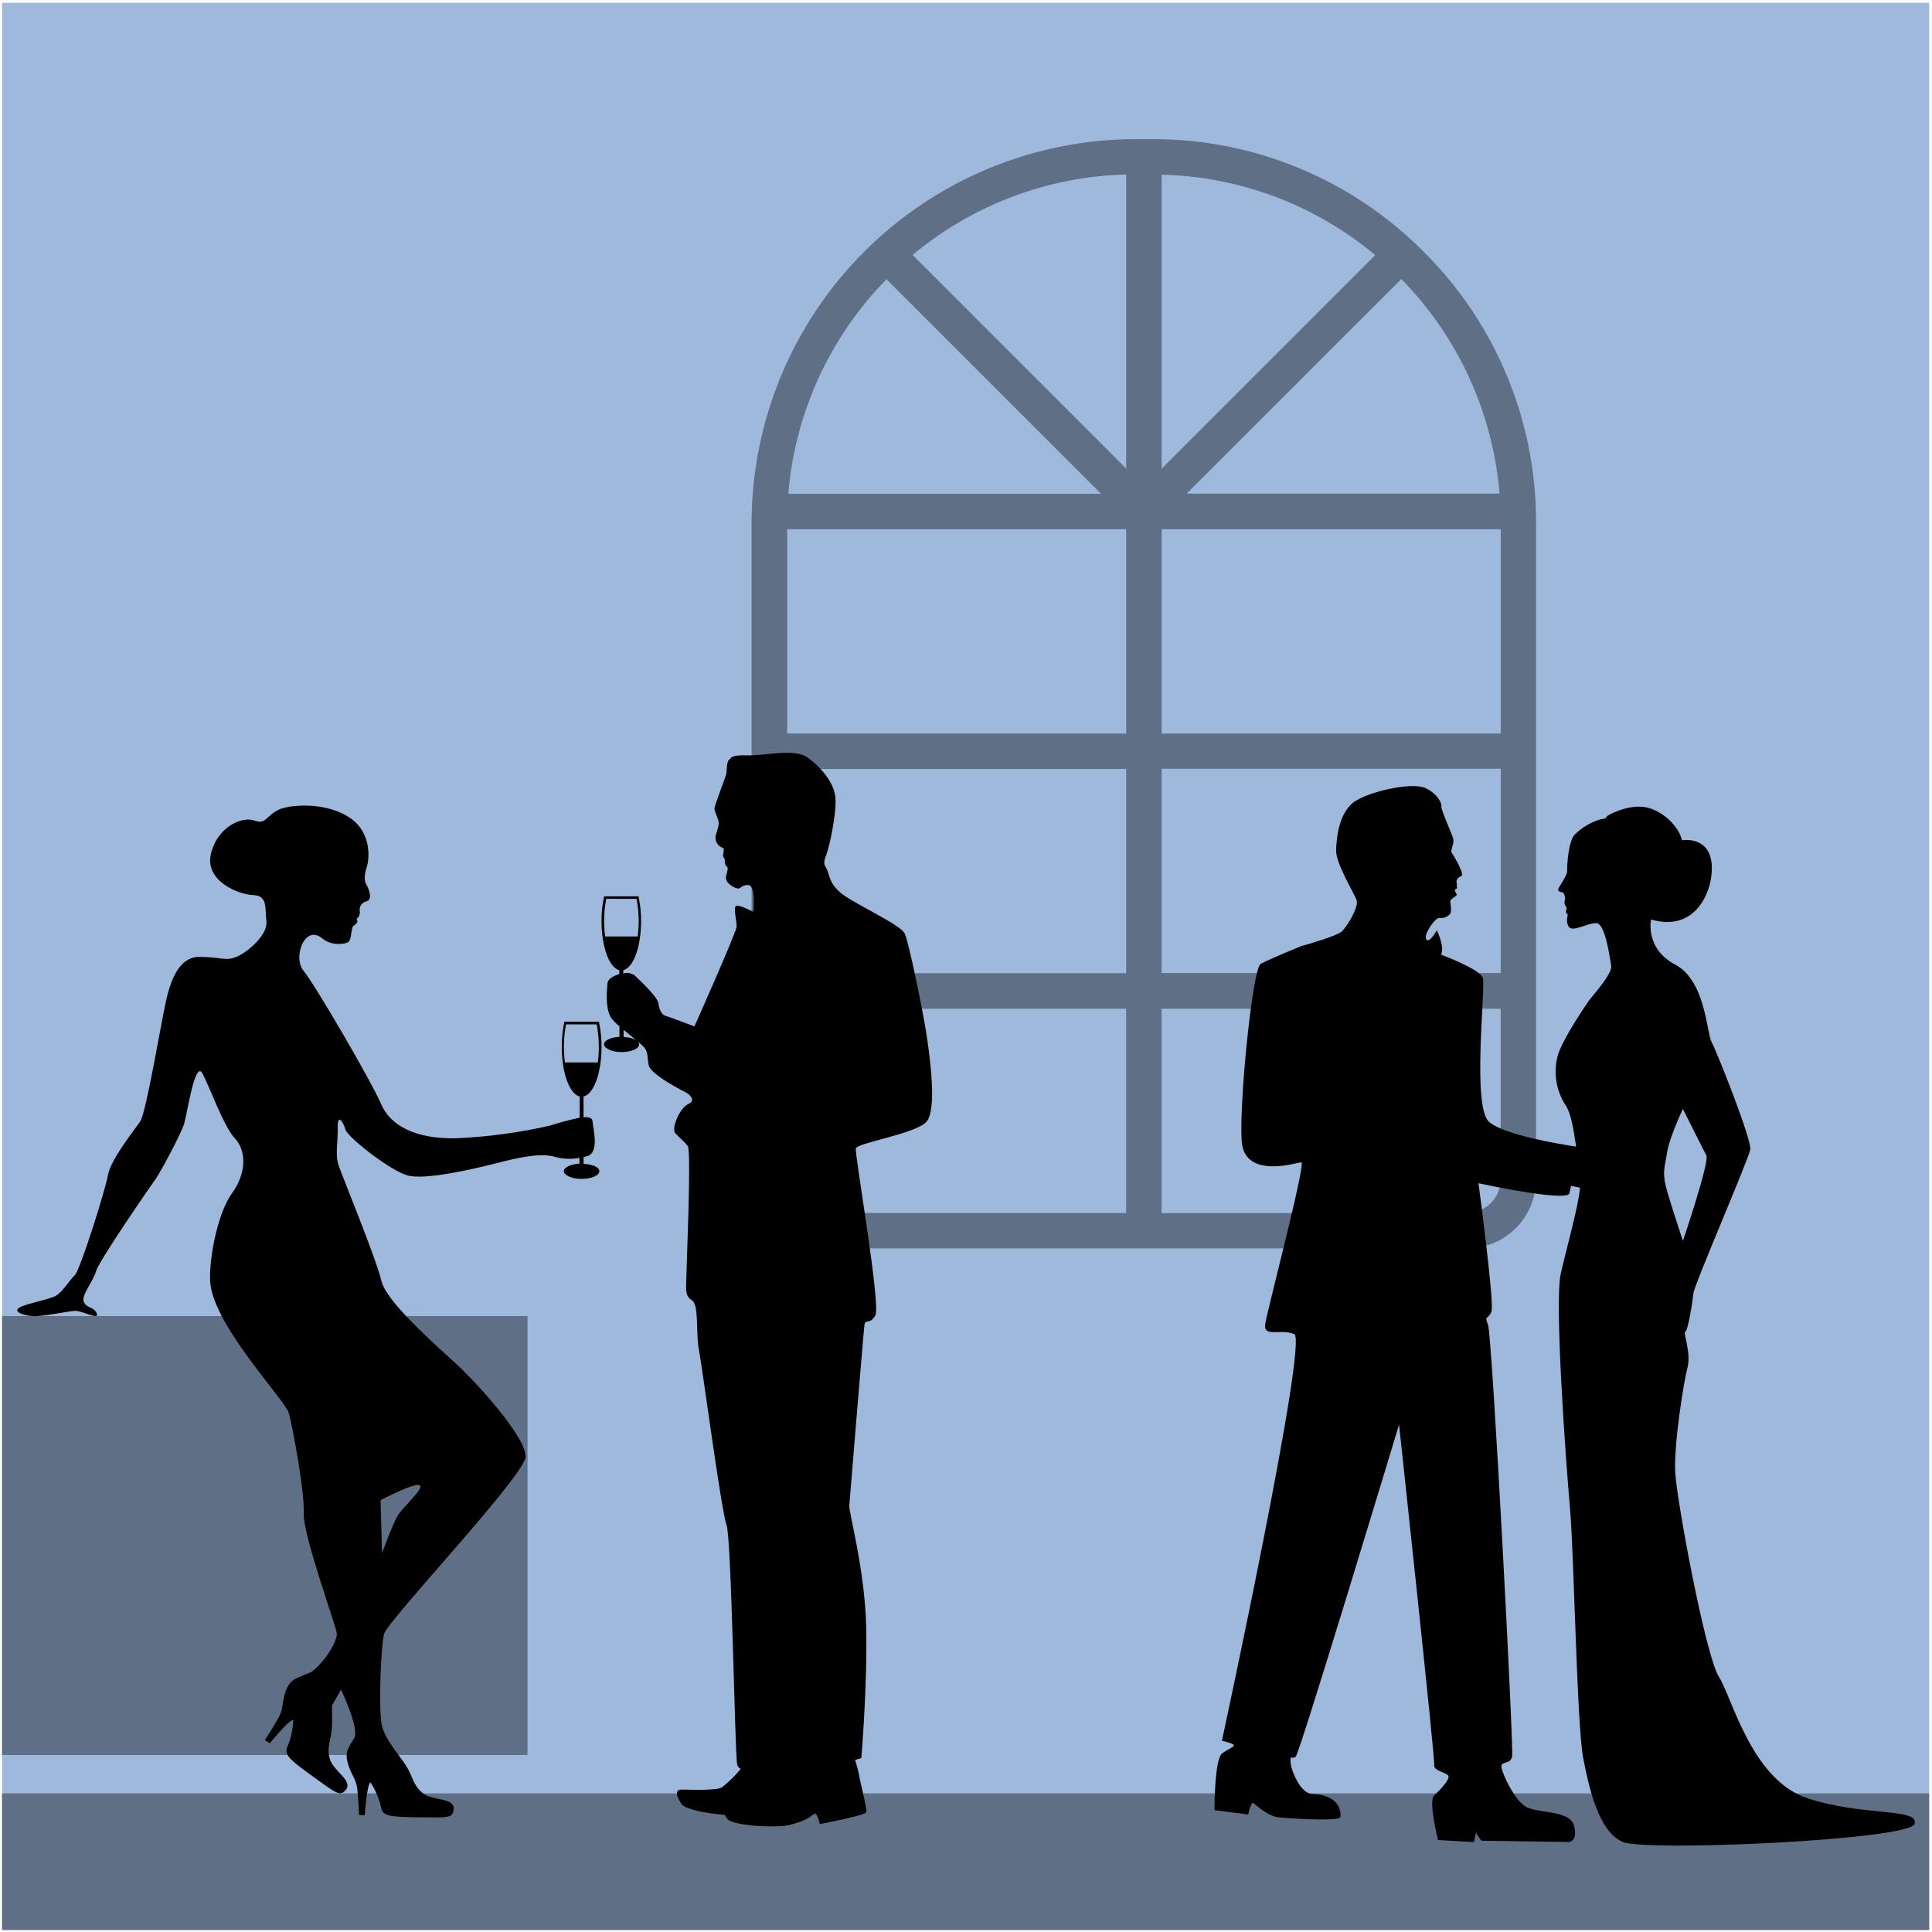 <?xml version="1.0" encoding="UTF-8"?> <svg xmlns="http://www.w3.org/2000/svg" width="401" height="401" viewBox="0 0 401 401" fill="none"><path d="M400.42 0.58H0.42V400.58H400.42V0.58Z" fill="#9FB9DD"></path><path opacity="0.4" d="M400.42 372.23H0.42V400.59H400.42V372.23Z" fill="#020202"></path><path d="M375.08 373.21C363.52 369.35 359.54 352.37 356.77 348.03C354 343.69 347.93 311.12 347.69 305.34C347.45 299.56 349.46 286.78 350.26 283.81C351.06 280.84 349.26 276.42 349.78 276.42C350.3 276.42 351.31 270.24 351.47 268.47C351.63 266.7 362.95 240.6 363.28 238.59C363.61 236.58 356.37 218.35 355.28 216.34C354.19 214.33 354.04 203.57 347.69 200.2C341.34 196.83 342.69 190.85 342.69 190.85C352.97 193.85 356.18 183.03 355.11 178.27C354.04 173.51 349.11 174.41 349.11 174.41C348.47 171.57 345.22 168.32 341.68 167.57C338.14 166.82 333.57 169.16 333.48 169.5C333.39 169.84 333.1 169.91 332.14 170.07C330.113 170.68 328.271 171.787 326.78 173.29C325.5 174.84 325.2 179.89 325.28 180.76C325.36 181.63 323.66 183.89 323.44 184.47C323.22 185.05 324.08 185.22 324.32 185.2C324.56 185.18 325.02 186.44 324.8 186.78C324.715 187.012 324.692 187.262 324.732 187.505C324.772 187.749 324.875 187.978 325.03 188.17C325.3 188.43 325.14 188.75 325.03 189.03C324.98 189.155 324.982 189.294 325.034 189.418C325.087 189.541 325.186 189.639 325.31 189.69C325.61 189.87 324.82 191.01 325.57 192.3C326.32 193.59 329.38 191.6 331.3 191.6C333.22 191.6 334.14 198.94 334.41 200.44C334.68 201.94 331.25 205.9 330.18 207.18C329.56 207.93 324.53 215.3 323.37 218.91C322.867 220.691 322.753 222.56 323.036 224.389C323.319 226.218 323.992 227.964 325.01 229.51C326.01 230.94 326.65 234.51 327.13 237.99C323.78 237.48 312.05 235.55 309.03 232.81C305.49 229.59 308.39 204.81 307.78 202.97C307.17 201.13 299.11 198.15 299.11 198.15C299.91 196.42 298.22 193.09 298.22 193.09C298.22 193.09 296.62 195.98 296.02 194.93C295.42 193.88 298.02 190.34 298.73 190.54C299.151 190.594 299.578 190.542 299.974 190.39C300.37 190.239 300.723 189.991 301 189.67C301.34 189.14 301.06 187.54 301 187.09C300.94 186.64 302.31 186.01 302.35 185.75C302.39 185.49 302.01 185.18 301.98 184.83C301.95 184.48 302.37 184.52 302.41 184.4C302.41 184.016 302.387 183.632 302.34 183.25C302.18 182.52 302.66 182.12 303.34 181.8C304.02 181.48 301.74 177.54 301.34 177.06C300.94 176.58 301.82 175.22 301.66 174.25C301.5 173.28 299.01 167.99 299.17 167.42C299.33 166.85 298.45 164.77 295.87 163.57C293.29 162.37 285.35 163.97 281.64 166.06C277.93 168.15 277.4 173.77 277.32 176.5C277.24 179.23 281.1 185.42 281.58 186.86C282.06 188.3 279.49 192.48 278.45 193.37C277.41 194.26 271.94 195.86 270.09 196.37C270.09 196.37 263.34 199.1 261.66 200.07C259.98 201.04 257.16 228.9 257.72 236.85C258.28 244.8 269.01 241.35 270.09 241.23C271.17 241.11 263.09 271.71 262.62 274.72C262.15 277.73 265.62 275.72 268.62 276.89C271.62 278.06 253.62 361.3 253.62 361.3C253.62 361.3 255.98 361.83 256.08 362.21C256.18 362.59 255.28 362.8 253.67 363.92C252.06 365.04 252.07 375.7 252.07 375.7L259.07 376.61C259.07 376.61 259.66 373.77 260.2 374.26C260.74 374.75 263.3 376.99 265.34 377.2C267.38 377.41 277.97 378.11 278.19 377.15C278.41 376.19 278.1 372.52 272.38 372.36C269.8 372.28 267.8 367.03 267.85 365.53C267.9 364.03 268.09 365.33 268.94 364.6C269.79 363.87 290.38 295.69 290.38 295.69C290.38 295.69 297.89 365.1 297.68 366.33C297.47 367.56 300.25 367.88 300.62 368.58C300.99 369.28 298.96 371.47 297.68 372.65C296.4 373.83 298.48 381.91 298.48 381.91L305.93 382.34L306.35 380.34C306.67 380.946 307.048 381.518 307.48 382.05L325.79 382.32C325.79 382.32 327.61 381.95 326.65 378.79C325.69 375.63 318.88 376.43 316.58 374.93C314.28 373.43 311.98 368.51 311.66 366.93C311.34 365.35 313.48 366.4 313.85 364.58C314.22 362.76 309.7 277.05 308.85 274.97C308 272.89 308.93 273.92 309.57 272.23C310.21 270.54 306.87 245.59 306.87 245.59C317.04 247.74 325.54 248.95 325.75 247.66C325.75 247.47 325.91 246.9 326.09 246.13L327.95 246.51C327.64 250.21 325.14 259.15 323.95 264.34C322.61 270.17 324.95 302.64 325.84 312.76C326.73 322.88 327.28 358.06 328.61 364.93C329.94 371.8 331.98 380.23 336.8 382.3C341.62 384.37 396.56 381.91 397.4 378.54C398.24 375.17 386.65 377.06 375.08 373.21ZM346 239.31C346.44 236.18 349.3 230.16 349.3 230.16C349.3 230.16 353.44 238.47 354.16 239.79C354.88 241.11 349.3 257.55 349.3 257.55C349.3 257.55 347.49 252.12 346.17 247.75C344.85 243.38 345.51 242.44 346 239.31Z" fill="black"></path><path d="M121.12 241.57V240.17L121.81 239.99C124.4 239.31 123.2 234.69 122.97 232.63C122.9 232.01 122.16 231.83 121.12 231.89V227.59C123.25 227.06 124.85 222.72 124.85 217.28C124.859 215.6 124.692 213.924 124.35 212.28V212.07H117.1V212.28C116.758 213.924 116.591 215.6 116.6 217.28C116.6 222.72 118.2 227.06 120.32 227.59V231.99C118.192 232.435 116.089 232.992 114.02 233.66C107.638 235.107 101.138 235.977 94.6 236.26C86.28 236.41 81.01 233.66 79.11 229.16C77.21 224.66 65.26 204.16 63 201.48C60.74 198.8 63.19 191.64 67 194.85C68.78 196.34 71.76 196.03 72.37 195.46C72.98 194.89 72.91 192.46 73.31 192.22C73.71 191.98 74.31 191.45 74.16 191.12C74.01 190.79 73.98 190.59 74.16 190.59C74.342 190.428 74.485 190.227 74.579 190.002C74.672 189.777 74.713 189.533 74.7 189.29C74.64 189.061 74.626 188.822 74.659 188.587C74.692 188.353 74.772 188.127 74.892 187.923C75.013 187.72 75.174 187.542 75.364 187.401C75.554 187.259 75.77 187.157 76 187.1C77.4 186.83 76.68 184.7 76 183.51C75.32 182.32 76 180.35 76.23 179.58C76.46 178.81 77.54 172.75 72.23 169.49C66.92 166.23 59.75 167.19 58.03 167.97C55.14 169.28 55.29 171.22 52.79 170.31C50.29 169.4 45.16 171.53 43.79 177.18C42.42 182.83 49.48 185.68 52.54 185.78C55.6 185.88 54.98 188.42 55.29 191.27C55.6 194.12 51.29 197.69 49.08 198.6C46.87 199.51 46.23 198.7 41.55 198.6C36.87 198.5 35.24 204.1 34.32 208.37C33.4 212.64 30.32 230.87 29.13 232.7C27.94 234.53 23.02 240.53 22.41 243.89C21.8 247.25 16.61 263.64 15.54 264.65C14.47 265.66 12.95 268.22 11.54 268.98C10.13 269.74 5.74 270.51 4.16 271.32C2.58 272.13 4.47 272.95 6.56 273.15C8.65 273.35 14.09 272.15 15.56 272.08C17.03 272.01 20.65 274.08 20.09 272.64C19.53 271.2 18.09 271.64 17.42 270.27C16.75 268.9 19.28 266.13 19.94 263.84C20.6 261.55 31.87 245.27 32.41 244.56C32.95 243.85 37.6 235.45 38.26 233.1C38.92 230.75 40.5 219.92 42.03 222.82C43.56 225.72 46.45 233.82 48.74 236.26C51.03 238.7 51.34 243.26 48.13 247.71C44.92 252.16 43.13 262.64 43.7 266.79C44.98 275.79 59.23 290.71 59.94 293.25C60.65 295.79 63.25 309.49 63.04 314.02C62.83 318.55 69.71 337.32 69.91 339.02C70.07 340.41 67.7 344.72 64.65 347.02L63.38 347.53C61.3 348.53 59.92 348.45 59 352.01C58.51 353.89 58.75 354.81 57.78 356.58C56.92 358.17 54.99 361.16 54.99 361.16L55.99 361.84C55.99 361.84 59.79 357.16 60.8 356.97C61.02 356.97 60.63 360.42 59.68 362.47C58.96 364.01 59.74 364.96 64.1 368.11C69.81 372.23 70.5 372.94 71.71 371.57C73.48 369.57 69.05 367.63 68.39 364.88C67.8 362.39 68.72 361.28 68.9 358.51C68.98 357.21 68.9 355.61 68.9 353.98L70.78 350.7C70.78 350.7 74.67 358.79 73.52 360.78C72.37 362.77 71.23 363.52 72.52 366.96C73.21 368.78 73.94 369.39 74.17 371.4C74.38 373.19 74.53 376.74 74.53 376.74H75.71C75.71 376.74 76.11 370.74 76.83 369.98C76.99 369.82 78.68 372.89 79.09 375.12C79.39 376.8 80.57 377.12 85.96 377.18C92.96 377.25 93.96 377.43 94.16 375.61C94.44 372.94 89.72 373.93 87.6 372.06C85.67 370.37 85.78 368.93 84.33 366.57C82.88 364.21 79.97 361.19 79.26 358.13C78.55 355.07 79.01 341.91 79.72 339.13C80.43 336.35 108.87 306.37 109.08 302.37C109.29 298.37 98.8 286.8 94.42 282.83C90.04 278.86 80.07 270.01 79.15 265.83C78.23 261.65 71.15 244.38 70.32 242.01C69.49 239.64 70.17 237.13 70.1 234.07C70.03 231.01 71.24 232.85 71.7 234.45C72.16 236.05 81.09 243.08 84.7 244C88.31 244.92 98.06 242.7 102.57 241.55C107.08 240.4 111.68 239.26 114.89 240.03C116.632 240.568 118.48 240.667 120.27 240.32V241.52C118.44 241.62 117.02 242.29 117.02 243.1C117.02 243.91 118.68 244.69 120.71 244.69C122.74 244.69 124.4 243.98 124.4 243.1C124.4 242.22 123 241.67 121.12 241.57ZM87.12 308.28C88.12 308.93 83.53 312.86 82.5 314.65C81.47 316.44 79.29 322.36 79.29 322.36L78.99 311.36C78.99 311.36 86.14 307.63 87.14 308.28H87.12ZM117.25 220.52C116.907 217.891 116.985 215.224 117.48 212.62H123.85C124.15 214.155 124.297 215.716 124.29 217.28C124.288 218.363 124.218 219.446 124.08 220.52H117.25Z" fill="black"></path><path opacity="0.4" d="M109.49 273.15H0.42V364.26H109.49V273.15Z" fill="black"></path><path opacity="0.4" d="M295.48 52.24C288.122 44.824 279.366 38.941 269.72 34.931C260.073 30.921 249.727 28.864 239.28 28.88H235.58C214.493 28.93 194.284 37.328 179.371 52.237C164.458 67.146 156.055 87.353 156 108.44V244.79C156.008 248.587 157.521 252.227 160.207 254.911C162.893 257.595 166.533 259.105 170.33 259.11H304.5C308.296 259.105 311.935 257.594 314.62 254.91C317.304 252.226 318.815 248.586 318.82 244.79V108.44C318.838 97.995 316.785 87.649 312.779 78.003C308.772 68.356 302.893 59.599 295.48 52.24ZM163.38 159.6H233.75V202H163.38V159.6ZM233.75 109.85V152.25H163.38V109.85H233.75ZM311.49 152.25H241.11V109.85H311.49V152.25ZM241.11 36.25C257.35 36.646 272.976 42.533 285.44 52.95L241.11 97.28V36.25ZM233.75 97.25L189.42 52.92C201.885 42.505 217.511 36.619 233.75 36.22V97.25ZM241.11 159.56H311.49V201.96H241.11V159.56ZM311.24 102.45H246.31L290.85 57.92C302.655 69.932 309.871 85.704 311.24 102.49V102.45ZM184 57.96L228.54 102.49H163.62C165.002 85.721 172.212 69.966 184 57.96ZM163.37 244.79V209.37H233.74V251.76H170.34C168.496 251.75 166.73 251.012 165.427 249.706C164.123 248.401 163.388 246.634 163.38 244.79H163.37ZM304.51 251.79H241.1V209.37H311.48V244.8C311.467 246.641 310.729 248.403 309.426 249.704C308.124 251.004 306.361 251.74 304.52 251.75L304.51 251.79Z" fill="black"></path><path d="M192.23 232.9C194.63 230.44 192.91 218.63 192.23 214.26C191.55 209.89 188.66 195.62 187.77 193.74C186.88 191.86 176.82 187.38 174.39 185.23C171.96 183.08 172.18 181.47 171.62 180.43C171.06 179.39 170.82 179.2 171.5 177.43C172.18 175.66 173.71 168.57 173.38 165.43C173.05 162.29 170.3 159.15 167.59 157.21C164.88 155.27 158.77 156.88 155.2 156.78C151.63 156.68 151.91 157.24 151.32 157.71C150.73 158.18 150.92 160.2 150.68 160.9C150.44 161.6 148.28 167.33 148.28 167.82C148.28 168.31 148.99 169.76 149.14 170.47C149.29 171.18 148.99 171.92 148.56 173.33C148.431 173.855 148.496 174.409 148.744 174.889C148.993 175.369 149.407 175.742 149.91 175.94C150.43 176.1 150.15 176.53 150.15 177.05C150.15 177.57 149.97 177.48 150.09 177.79C150.21 178.1 150.43 178.16 150.43 178.41C150.43 178.66 150.43 179.64 150.8 179.82C151.17 180 151.08 180.5 150.71 181.82C150.34 183.14 152.22 184.28 153.08 184.4C153.94 184.52 153.63 183.7 155.29 183.7C156.95 183.7 156.35 189.28 156.35 189.28C156.35 189.28 153.72 187.85 152.89 187.99C152.06 188.13 152.94 191.12 152.89 192.32C152.84 193.52 144.13 213.04 144.13 213.04C144.13 213.04 138.87 211.04 138.08 210.82C137.29 210.6 136.79 209.39 136.65 208.19C136.51 206.99 132.8 203.44 131.65 202.38C131.314 202.17 130.937 202.032 130.545 201.975C130.152 201.919 129.752 201.944 129.37 202.05V201.37C131.47 200.85 133.06 196.55 133.06 191.17C133.068 189.514 132.901 187.861 132.56 186.24V186.03H125.4L125.35 186.24C125.009 187.861 124.842 189.514 124.85 191.17C124.85 196.55 126.44 200.85 128.54 201.37V202.18C127.29 202.54 126.16 203.23 126.09 204.03C125.79 207.26 125.9 209.52 126.73 211.09C127.245 211.818 127.865 212.465 128.57 213.01C128.57 213.32 128.57 213.65 128.57 214.01V215.2C126.76 215.29 125.36 215.96 125.36 216.76C125.36 217.56 127 218.37 129 218.37C131 218.37 132.65 217.66 132.65 216.79C132.65 215.92 131.24 215.32 129.43 215.23V213.75C131.37 215.35 133.66 217.08 134 217.81C134.55 219.01 134.27 219.05 134.64 221.08C135.01 223.11 142.39 226.76 142.39 226.76C142.72 226.92 144.75 228.28 142.85 229.16C140.95 230.04 139.35 234.28 140.13 235.16C140.91 236.04 141.98 236.87 142.76 237.89C143.54 238.91 142.42 264.51 142.42 266.1C142.42 267.69 142.18 269 143.65 269.92C145.12 270.84 144.39 276.75 145.07 280.19C145.75 283.63 149.74 313.78 150.79 316.49C151.84 319.2 152.51 363.61 153 366.25C153.047 366.446 153.141 366.627 153.273 366.778C153.406 366.93 153.573 367.047 153.76 367.12C152.608 368.545 151.3 369.837 149.86 370.97C148.58 371.71 143.13 371.44 141.52 371.44C139.91 371.44 140.44 372.85 141.45 374.44C142.15 375.51 146.74 376.44 150.38 376.67C150.55 376.94 150.75 377.23 150.97 377.52C152.1 378.99 161.24 379.45 163.89 378.78C166.54 378.11 167.89 377.41 168.78 376.6C169.67 375.79 170.14 378.6 170.14 378.6C170.14 378.6 179.59 376.82 179.81 376.13C180.03 375.44 178.35 369.22 178.39 368.81C178.166 367.617 177.859 366.44 177.47 365.29L178.78 364.89C178.78 364.89 180.07 349.51 179.78 337.57C179.49 325.63 176.16 313.95 176.28 312.48C176.4 311.01 179.23 276.37 179.42 275.01C179.61 273.65 180.52 275.07 181.69 273.01C182.86 270.95 177.39 239.55 177.63 238.38C177.87 237.21 189.83 235.37 192.23 232.9ZM125.6 194.37C125.462 193.306 125.392 192.233 125.39 191.16C125.383 189.616 125.531 188.075 125.83 186.56H132.12C132.419 188.075 132.567 189.616 132.56 191.16C132.564 192.234 132.493 193.306 132.35 194.37H125.6Z" fill="black"></path></svg> 